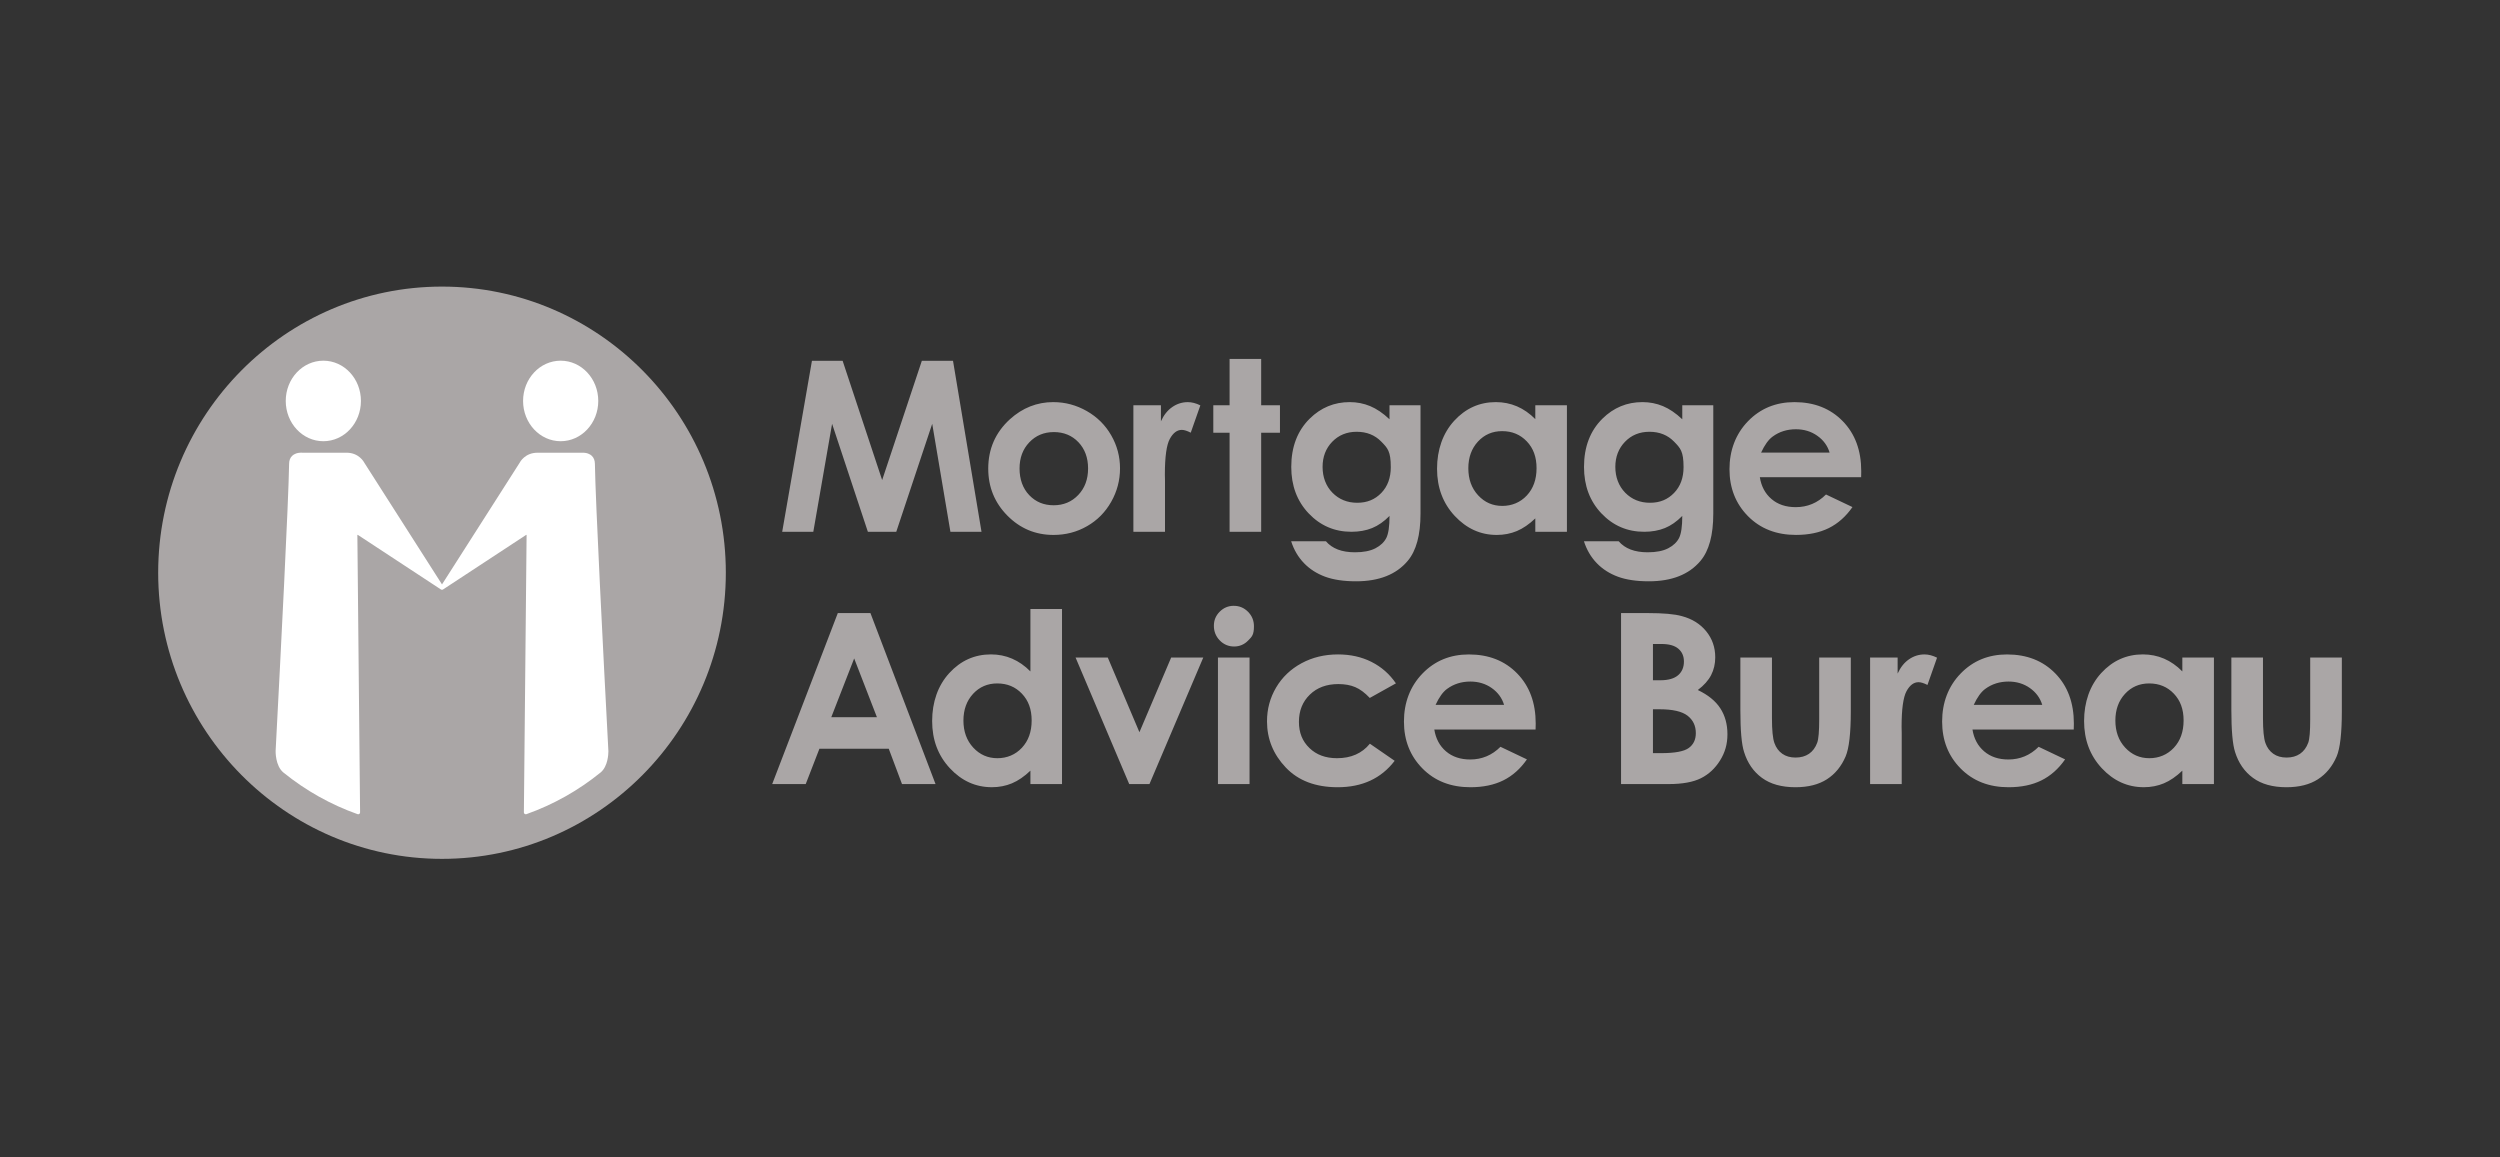 <svg xmlns="http://www.w3.org/2000/svg" width="121" height="56" viewBox="0 0 121 56" fill="none"><rect x="0" y="0" width="121" height="56" fill="#333333" stroke="none"/><path d="M39.297 17.463H40.783L42.696 23.235L44.617 17.463H46.126L47.505 25.739H46L45.119 20.512L43.379 25.739H42.005L40.273 20.512L39.364 25.739H37.858L39.298 17.463H39.297ZM50.984 19.463C51.557 19.463 52.096 19.608 52.602 19.896C53.106 20.184 53.5 20.576 53.783 21.07C54.067 21.564 54.209 22.098 54.209 22.671C54.209 23.244 54.066 23.788 53.781 24.289C53.496 24.792 53.108 25.184 52.615 25.466C52.124 25.749 51.581 25.891 50.989 25.891C50.117 25.891 49.373 25.579 48.756 24.955C48.14 24.331 47.831 23.574 47.831 22.682C47.831 21.727 48.18 20.932 48.877 20.294C49.488 19.74 50.19 19.462 50.984 19.462V19.463ZM51.001 20.913C50.528 20.913 50.133 21.078 49.818 21.409C49.503 21.739 49.346 22.161 49.346 22.676C49.346 23.191 49.501 23.635 49.813 23.963C50.124 24.291 50.518 24.455 50.996 24.455C51.474 24.455 51.87 24.289 52.187 23.957C52.504 23.625 52.663 23.197 52.663 22.675C52.663 22.154 52.506 21.729 52.195 21.402C51.884 21.076 51.485 20.912 51.001 20.912L51.001 20.913ZM54.856 19.616H56.189V20.391C56.326 20.088 56.51 19.857 56.739 19.7C56.968 19.542 57.219 19.463 57.492 19.463C57.684 19.463 57.886 19.516 58.097 19.62L57.632 20.942C57.457 20.852 57.314 20.806 57.2 20.806C56.971 20.806 56.777 20.953 56.618 21.245C56.46 21.537 56.38 22.111 56.38 22.965L56.386 23.264V25.738H54.856V19.616H54.856ZM59.512 17.371H61.041V19.616H61.95V20.944H61.041V25.739H59.512V20.944H58.724V19.615H59.512V17.371ZM67.253 19.616H68.753V24.86C68.753 25.895 68.547 26.657 68.134 27.145C67.581 27.805 66.747 28.135 65.633 28.135C65.039 28.135 64.54 28.061 64.135 27.912C63.73 27.762 63.388 27.543 63.11 27.253C62.831 26.963 62.625 26.611 62.491 26.196H64.174C64.322 26.372 64.514 26.505 64.749 26.596C64.983 26.686 65.262 26.731 65.582 26.731C65.992 26.731 66.322 26.666 66.571 26.537C66.82 26.407 66.996 26.239 67.099 26.034C67.202 25.828 67.253 25.474 67.253 24.971C66.984 25.244 66.703 25.44 66.409 25.559C66.115 25.678 65.781 25.738 65.409 25.738C64.593 25.738 63.904 25.442 63.341 24.85C62.778 24.258 62.497 23.508 62.497 22.6C62.497 21.629 62.796 20.85 63.391 20.261C63.932 19.729 64.576 19.462 65.325 19.462C65.675 19.462 66.005 19.527 66.316 19.656C66.627 19.785 66.94 19.997 67.252 20.293V19.614L67.253 19.616ZM65.663 20.898C65.186 20.898 64.791 21.06 64.479 21.382C64.167 21.705 64.013 22.111 64.013 22.599C64.013 23.088 64.171 23.523 64.49 23.847C64.809 24.171 65.21 24.334 65.691 24.334C66.172 24.334 66.55 24.175 66.856 23.858C67.161 23.541 67.314 23.125 67.314 22.61C67.314 21.837 67.161 21.69 66.853 21.373C66.545 21.057 66.149 20.898 65.663 20.898ZM74.309 19.616H75.839V25.739H74.309V25.09C74.011 25.374 73.713 25.578 73.415 25.703C73.116 25.828 72.791 25.891 72.443 25.891C71.659 25.891 70.982 25.584 70.41 24.972C69.839 24.36 69.553 23.598 69.553 22.688C69.553 21.778 69.829 20.971 70.382 20.367C70.936 19.764 71.607 19.462 72.399 19.462C72.763 19.462 73.104 19.531 73.424 19.668C73.742 19.806 74.038 20.011 74.309 20.286V19.615L74.309 19.616ZM72.704 20.867C72.234 20.867 71.844 21.035 71.533 21.372C71.223 21.709 71.067 22.14 71.067 22.666C71.067 23.192 71.225 23.632 71.542 23.974C71.858 24.316 72.248 24.486 72.71 24.486C73.172 24.486 73.583 24.318 73.897 23.982C74.212 23.645 74.369 23.204 74.369 22.66C74.369 22.115 74.212 21.693 73.897 21.363C73.583 21.033 73.185 20.867 72.704 20.867V20.867ZM81.424 19.616H82.923V24.86C82.923 25.895 82.717 26.657 82.305 27.145C81.751 27.805 80.918 28.135 79.804 28.135C79.209 28.135 78.71 28.061 78.305 27.912C77.9 27.762 77.559 27.543 77.28 27.253C77.002 26.963 76.795 26.611 76.662 26.196H78.344C78.493 26.372 78.685 26.505 78.919 26.596C79.154 26.686 79.431 26.731 79.752 26.731C80.162 26.731 80.491 26.666 80.741 26.537C80.99 26.407 81.166 26.239 81.269 26.034C81.371 25.828 81.422 25.474 81.422 24.971C81.153 25.244 80.873 25.44 80.579 25.559C80.284 25.678 79.951 25.738 79.578 25.738C78.762 25.738 78.073 25.442 77.51 24.85C76.947 24.258 76.666 23.508 76.666 22.6C76.666 21.629 76.964 20.85 77.56 20.261C78.1 19.729 78.745 19.462 79.494 19.462C79.844 19.462 80.175 19.527 80.486 19.656C80.796 19.785 81.109 19.997 81.422 20.293V19.614L81.424 19.616ZM79.833 20.898C79.355 20.898 78.96 21.06 78.65 21.382C78.338 21.705 78.182 22.111 78.182 22.599C78.182 23.088 78.342 23.523 78.66 23.847C78.978 24.171 79.379 24.334 79.861 24.334C80.343 24.334 80.719 24.175 81.025 23.858C81.331 23.541 81.484 23.125 81.484 22.61C81.484 21.837 81.33 21.69 81.023 21.373C80.715 21.057 80.319 20.898 79.832 20.898H79.833ZM90.078 23.096H85.176C85.246 23.54 85.435 23.893 85.742 24.154C86.047 24.416 86.438 24.546 86.914 24.546C87.482 24.546 87.97 24.342 88.378 23.933L89.659 24.542C89.34 25 88.957 25.34 88.513 25.56C88.067 25.78 87.538 25.89 86.925 25.89C85.975 25.89 85.201 25.588 84.603 24.983C84.006 24.378 83.707 23.62 83.707 22.71C83.707 21.8 84.006 21.003 84.603 20.387C85.201 19.771 85.951 19.463 86.851 19.463C87.807 19.463 88.586 19.769 89.185 20.381C89.785 20.993 90.084 21.802 90.084 22.806L90.079 23.096H90.078ZM88.553 21.906C88.453 21.571 88.253 21.299 87.955 21.09C87.659 20.881 87.314 20.776 86.921 20.776C86.494 20.776 86.12 20.893 85.798 21.129C85.596 21.275 85.409 21.535 85.237 21.906H88.553ZM40.55 29.673H42.129L45.28 37.949H43.657L43.015 36.238H39.66L38.997 37.949H37.374L40.55 29.673ZM41.342 31.869L40.234 34.712H42.443L41.342 31.869ZM49.872 29.475H51.401V37.949H49.872V37.3C49.575 37.584 49.276 37.788 48.978 37.913C48.679 38.038 48.354 38.101 48.006 38.101C47.222 38.101 46.545 37.795 45.973 37.182C45.402 36.57 45.116 35.808 45.116 34.898C45.116 33.987 45.392 33.18 45.945 32.577C46.498 31.974 47.17 31.673 47.962 31.673C48.326 31.673 48.667 31.741 48.986 31.879C49.305 32.016 49.6 32.222 49.872 32.497V29.474V29.475ZM48.267 33.078C47.797 33.078 47.407 33.246 47.096 33.582C46.786 33.919 46.63 34.35 46.63 34.876C46.63 35.402 46.788 35.842 47.105 36.184C47.421 36.526 47.81 36.697 48.273 36.697C48.736 36.697 49.146 36.529 49.46 36.192C49.775 35.855 49.932 35.414 49.932 34.87C49.932 34.325 49.774 33.904 49.46 33.574C49.146 33.243 48.748 33.078 48.267 33.078ZM52.059 31.826H53.617L55.148 35.439L56.684 31.826H58.238L55.634 37.949H54.654L52.058 31.826H52.059ZM59.719 29.322C59.985 29.322 60.214 29.418 60.405 29.611C60.596 29.804 60.691 30.037 60.691 30.312C60.691 30.723 60.597 30.814 60.408 31.004C60.219 31.196 59.993 31.291 59.73 31.291C59.466 31.291 59.229 31.194 59.039 30.999C58.848 30.804 58.752 30.567 58.752 30.29C58.752 30.012 58.847 29.794 59.035 29.605C59.224 29.416 59.451 29.321 59.718 29.321L59.719 29.322ZM58.949 31.826H60.478V37.949H58.949V31.826ZM67.563 33.074L66.297 33.781C66.059 33.529 65.824 33.353 65.591 33.256C65.36 33.158 65.087 33.109 64.775 33.109C64.206 33.109 63.746 33.279 63.395 33.621C63.044 33.963 62.868 34.4 62.868 34.934C62.868 35.468 63.037 35.876 63.376 36.204C63.715 36.533 64.16 36.697 64.71 36.697C65.392 36.697 65.922 36.463 66.302 35.995L67.502 36.823C66.851 37.676 65.931 38.102 64.742 38.102C63.673 38.102 62.836 37.784 62.231 37.147C61.626 36.51 61.323 35.765 61.323 34.911C61.323 34.319 61.47 33.774 61.764 33.275C62.058 32.777 62.468 32.386 62.994 32.101C63.521 31.816 64.109 31.674 64.761 31.674C65.364 31.674 65.905 31.795 66.385 32.038C66.865 32.281 67.257 32.627 67.563 33.075V33.074ZM74.322 35.308H69.42C69.491 35.751 69.68 36.103 69.985 36.365C70.292 36.627 70.683 36.759 71.158 36.759C71.726 36.759 72.214 36.554 72.623 36.145L73.903 36.754C73.584 37.213 73.202 37.552 72.757 37.772C72.311 37.992 71.782 38.102 71.169 38.102C70.219 38.102 69.445 37.8 68.848 37.195C68.25 36.59 67.951 35.833 67.951 34.922C67.951 34.011 68.25 33.215 68.848 32.599C69.445 31.982 70.194 31.675 71.095 31.675C72.052 31.675 72.83 31.98 73.429 32.593C74.028 33.205 74.328 34.014 74.328 35.018L74.322 35.309V35.308ZM72.798 34.117C72.697 33.783 72.497 33.511 72.2 33.301C71.902 33.092 71.557 32.987 71.165 32.987C70.737 32.987 70.364 33.105 70.041 33.34C69.839 33.486 69.653 33.745 69.481 34.117H72.797L72.798 34.117ZM78.459 37.949V29.673H79.754C80.505 29.673 81.055 29.722 81.402 29.82C81.896 29.952 82.288 30.195 82.579 30.552C82.871 30.91 83.018 31.33 83.018 31.814C83.018 32.13 82.951 32.416 82.819 32.673C82.687 32.931 82.472 33.172 82.174 33.397C82.67 33.633 83.033 33.928 83.263 34.282C83.493 34.636 83.608 35.054 83.608 35.538C83.608 36.022 83.489 36.425 83.25 36.808C83.011 37.19 82.704 37.476 82.327 37.665C81.95 37.854 81.428 37.949 80.764 37.949H78.459ZM80.003 31.169V32.925H80.352C80.742 32.925 81.03 32.844 81.219 32.682C81.408 32.519 81.502 32.298 81.502 32.019C81.502 31.759 81.413 31.552 81.233 31.399C81.054 31.245 80.781 31.169 80.415 31.169H80.003ZM80.003 34.329V36.452H80.401C81.06 36.452 81.504 36.37 81.734 36.204C81.963 36.038 82.078 35.799 82.078 35.483C82.078 35.126 81.943 34.846 81.675 34.638C81.405 34.432 80.958 34.329 80.332 34.329H80.003V34.329ZM84.233 31.826H85.763V34.768C85.763 35.341 85.802 35.739 85.881 35.961C85.96 36.184 86.086 36.357 86.261 36.481C86.435 36.605 86.65 36.666 86.906 36.666C87.161 36.666 87.378 36.605 87.556 36.484C87.734 36.361 87.867 36.183 87.953 35.947C88.018 35.772 88.049 35.395 88.049 34.819V31.826H89.579V34.419C89.579 35.487 89.495 36.218 89.328 36.611C89.123 37.092 88.821 37.46 88.422 37.717C88.023 37.973 87.516 38.102 86.901 38.102C86.234 38.102 85.694 37.952 85.282 37.651C84.87 37.352 84.58 36.934 84.413 36.397C84.293 36.026 84.234 35.351 84.234 34.373V31.826H84.233ZM90.512 31.826H91.845V32.602C91.983 32.298 92.166 32.067 92.396 31.91C92.625 31.752 92.876 31.674 93.148 31.674C93.341 31.674 93.542 31.727 93.753 31.832L93.289 33.152C93.114 33.062 92.97 33.018 92.857 33.018C92.627 33.018 92.433 33.163 92.274 33.456C92.117 33.749 92.037 34.322 92.037 35.177L92.043 35.475V37.95H90.513V31.828L90.512 31.826ZM100.369 35.308H95.467C95.538 35.751 95.726 36.103 96.033 36.365C96.339 36.627 96.73 36.759 97.205 36.759C97.773 36.759 98.261 36.554 98.67 36.145L99.951 36.754C99.631 37.213 99.249 37.552 98.803 37.772C98.358 37.992 97.829 38.102 97.217 38.102C96.266 38.102 95.492 37.8 94.895 37.195C94.297 36.59 93.999 35.833 93.999 34.922C93.999 34.011 94.297 33.215 94.895 32.599C95.492 31.982 96.241 31.675 97.141 31.675C98.099 31.675 98.876 31.98 99.476 32.593C100.075 33.205 100.375 34.014 100.375 35.018L100.369 35.309V35.308ZM98.845 34.117C98.744 33.783 98.544 33.511 98.247 33.301C97.95 33.092 97.605 32.987 97.212 32.987C96.786 32.987 96.411 33.105 96.09 33.34C95.887 33.486 95.7 33.745 95.528 34.117H98.845V34.117ZM105.625 31.826H107.154V37.949H105.625V37.3C105.327 37.584 105.03 37.788 104.732 37.913C104.433 38.038 104.109 38.101 103.76 38.101C102.976 38.101 102.299 37.795 101.727 37.182C101.156 36.57 100.87 35.808 100.87 34.898C100.87 33.987 101.146 33.18 101.698 32.577C102.252 31.974 102.924 31.673 103.715 31.673C104.079 31.673 104.42 31.741 104.74 31.878C105.059 32.015 105.354 32.221 105.625 32.496V31.825V31.826ZM104.021 33.078C103.551 33.078 103.16 33.246 102.85 33.582C102.539 33.919 102.384 34.35 102.384 34.876C102.384 35.402 102.542 35.842 102.858 36.184C103.175 36.526 103.565 36.697 104.027 36.697C104.49 36.697 104.899 36.529 105.215 36.192C105.529 35.855 105.686 35.414 105.686 34.87C105.686 34.325 105.529 33.904 105.215 33.574C104.9 33.243 104.503 33.078 104.022 33.078H104.021ZM107.998 31.826H109.528V34.768C109.528 35.341 109.568 35.739 109.646 35.961C109.725 36.184 109.852 36.357 110.026 36.481C110.201 36.605 110.416 36.666 110.671 36.666C110.926 36.666 111.143 36.605 111.321 36.484C111.5 36.361 111.632 36.183 111.719 35.947C111.783 35.772 111.814 35.395 111.814 34.819V31.826H113.345V34.419C113.345 35.487 113.261 36.218 113.094 36.611C112.888 37.092 112.586 37.46 112.187 37.717C111.788 37.973 111.281 38.102 110.665 38.102C109.998 38.102 109.459 37.952 109.047 37.651C108.635 37.352 108.345 36.934 108.177 36.397C108.058 36.026 107.998 35.351 107.998 34.373V31.826Z" fill="#AAA6A6"></path><path d="M7.656 27.719C7.656 35.356 13.818 41.569 21.393 41.569C28.968 41.569 35.13 35.356 35.13 27.719C35.13 20.082 28.968 13.871 21.393 13.871C13.818 13.871 7.656 20.083 7.656 27.719Z" fill="#AAA6A6"></path><path d="M27.136 17.457C26.131 17.457 25.317 18.329 25.317 19.406C25.317 20.482 26.131 21.355 27.136 21.355C28.141 21.355 28.956 20.482 28.956 19.406C28.956 18.329 28.141 17.457 27.136 17.457ZM15.65 17.457C14.645 17.457 13.83 18.329 13.83 19.405C13.83 20.481 14.644 21.355 15.65 21.355C16.656 21.355 17.469 20.482 17.469 19.405C17.469 18.328 16.655 17.457 15.65 17.457ZM29.447 36.373C29.198 31.667 28.818 24.217 28.793 22.445C28.79 22.281 28.739 22.152 28.641 22.06C28.561 21.984 28.409 21.898 28.139 21.912H26.012C25.413 21.912 25.169 22.358 25.142 22.412L21.393 28.285L17.642 22.411C17.615 22.358 17.372 21.911 16.773 21.911H14.652C14.652 21.911 14.649 21.912 14.646 21.911C14.376 21.896 14.224 21.984 14.144 22.059C14.046 22.151 13.995 22.28 13.993 22.443C13.967 24.212 13.588 31.637 13.34 36.345C13.34 36.345 13.318 37.068 13.722 37.394C14.802 38.267 16.005 38.943 17.308 39.406C17.336 39.416 17.366 39.412 17.39 39.395C17.415 39.378 17.428 39.349 17.428 39.319C17.423 38.781 17.297 26.141 17.297 25.915C17.297 25.901 17.298 25.892 17.299 25.886C17.308 25.886 17.319 25.89 17.323 25.891L21.342 28.531H21.344C21.352 28.536 21.361 28.54 21.37 28.542H21.372C21.381 28.544 21.39 28.545 21.401 28.544H21.403C21.411 28.544 21.419 28.541 21.427 28.538C21.429 28.538 21.431 28.537 21.433 28.535C21.436 28.533 21.439 28.533 21.442 28.531L25.461 25.892C25.461 25.892 25.476 25.888 25.484 25.886C25.485 25.893 25.487 25.902 25.487 25.916C25.487 26.114 25.387 36.224 25.356 39.319C25.356 39.348 25.369 39.377 25.394 39.394C25.418 39.412 25.449 39.415 25.477 39.406C26.787 38.941 27.997 38.259 29.08 37.379C29.421 37.085 29.445 36.506 29.446 36.373H29.447Z" fill="white"></path></svg>